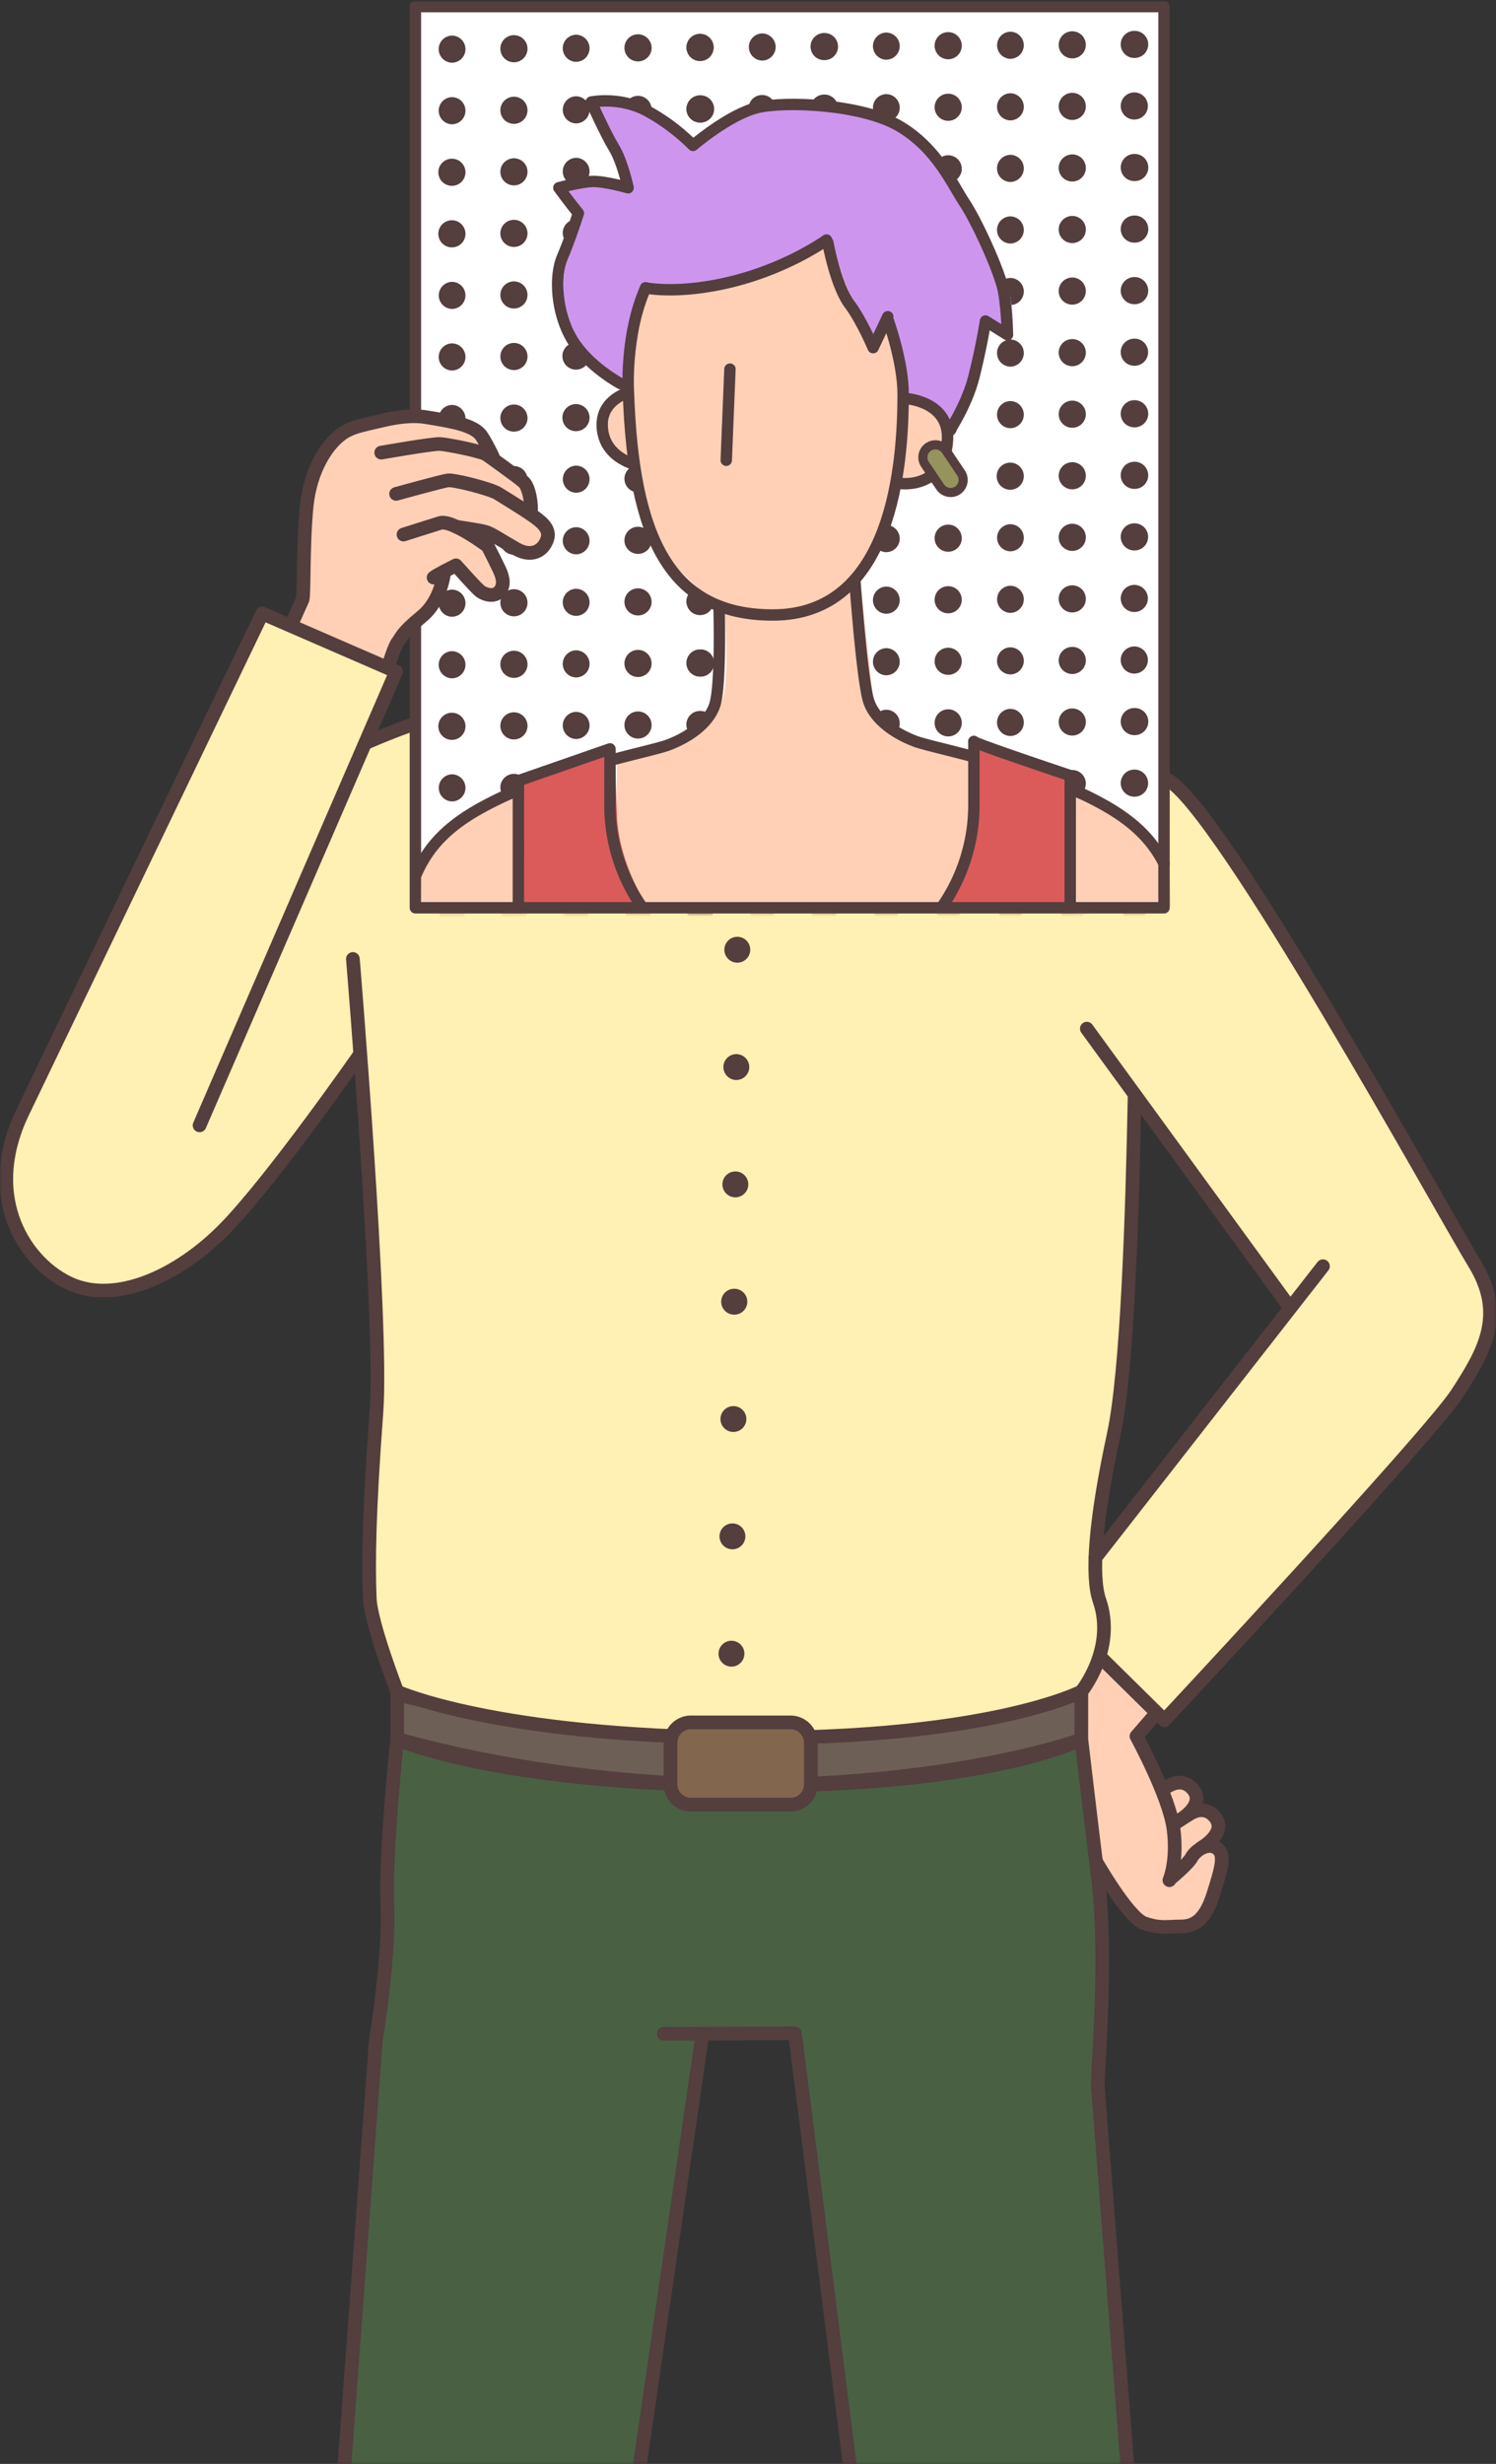 <svg width="328" height="540" xmlns="http://www.w3.org/2000/svg" xmlns:xlink="http://www.w3.org/1999/xlink"><rect width="100%" height="100%" fill="#333333" stroke="none"/><defs><path id="a" d="M0 0h328v540H0z"/><path id="c" d="M.105.175h5.951v3.023H.106z"/><path id="e" d="M.757.08h5.952v3.118H.757z"/><path id="g" d="M.404.033h5.95v3.212H.405z"/><path id="i" d="M.049.047H6v3.308H.049z"/><path id="k" d="M.858.958h5.95V4.36H.859z"/><path id="m" d="M.858.958h5.95V4.36H.859z"/><path id="o" d="M.505.864h5.95V4.36H.506z"/><path id="q" d="M.15.77H6.1v3.59H.15z"/><path id="s" d="M.96.676h5.95V4.36H.96z"/><path id="u" d="M.605.582h5.952V4.36H.605z"/><path id="w" d="M.252.486h5.95V4.36H.253z"/><path id="y" d="M.053.392h5.952V4.36H.053z"/><path id="A" d="M.706.298h5.95V4.36H.707z"/><path id="C" d="M0 829.995h387.526V.993H0z"/></defs><g fill="none" fill-rule="evenodd"><mask id="b" fill="#fff"><use xlink:href="#a"/></mask><g mask="url(#b)"><path d="M238.234 381.016s-26.351 11.101-79.719 10.057c-53.367-1.047-70.61-10.057-70.61-10.057s-4.643 22.599-3.546 35.613c.812 9.621-1.066 29.236-2.458 48.02-1.39 18.784-8.26 96.838-9.497 113.548-1.238 16.71-2.161 28.74-2.094 47.512.068 18.77 1.05 115.234 1.05 115.234s9.273 7.079 21.465 6.927c12.193-.15 34.52-4.61 34.52-4.61l3.427-131.457 16.37-112.331 7.73-53.044 20.432-.942 20.502 161.12c.341 10.093 2.768 142.873 2.768 142.873s10.773 3.542 28.073 2.123c17.3-1.419 23.768-.377 23.831-3.681.064-3.305 3.54-130.504 2.743-143.003-.796-12.498-11.391-148.106-11.391-148.106.072-1.456.767-23.615.463-41.376-.306-17.76-4.059-34.42-4.059-34.42" fill="#496043"/><path d="M87.183 371.872v8.716s32.672 10.133 76.295 10.133c46.758 0 74.035-10.133 74.035-10.133v-9.865s-26.072 11.256-76.877 9.505c-50.806-1.751-73.453-8.356-73.453-8.356" fill="#6D5F55"/><path d="M87.183 371.872v8.716s32.672 10.133 76.295 10.133c46.758 0 74.035-10.133 74.035-10.133v-9.865s-26.072 11.256-76.877 9.505c-50.806-1.751-73.453-8.356-73.453-8.356z" stroke="#543E3E" stroke-width="2" stroke-linecap="round" stroke-linejoin="round"/><path d="M241.062 362.98l12.86 12.655-4.917 4.702 5.173 10.809s6.466-1.531 7.235.837c.77 2.367.797 4.58.797 4.58s5.077-.355 4.805 2.19c-.273 2.544-2.727 5.481-2.032 4.8.695-.681 3.68 1.596 2.763 4.984-.916 3.388-1.918 10.437-5.536 12.519-3.618 2.08-8.084 3.262-11.527.279-3.443-2.981-10.587-13.562-10.587-13.562s-3.211-22.472-3.211-26.758v-10.46l4.177-7.574z" fill="#FFD0B6"/><path d="M240.811 340.114s-.523-6.139 0-10.572c.523-4.432 4.445-19.553 4.707-28.938.261-9.386 3.487-60.271 3.487-60.271l33.763 46.164-41.957 53.617zm74.917-76.459c-12.947-19.364-47.542-79.912-50.744-83.551-3.204-3.639-4.554-5.247-8.474-9.035-10.698-10.339-56.213-16.985-56.213-16.985l-77.925-2.231-30.96 5.77-11.222 4.693 6.076-15.16-29.413-12.745S5.964 239.503 2.072 249.136c-6.788 16.793 6.287 28.857 12.823 32.342 6.538 3.484 18.833 2.113 28.537-7.526 9.705-9.64 35.111-41.884 35.111-41.884s3.326 42.249 3.452 58.554c.127 16.305-1.032 31.639-1.291 39.619-.26 7.98-.699 19.3.36 23.34l1.059 4.045 4.432 12.93s30.436 10.869 77.79 10.13c47.355-.74 72.54-10.13 72.54-10.13l4.177-7.575 14.076 13.852s55.92-59.505 65.51-73.472c9.588-13.968 8.028-20.341-4.92-39.706z" fill="#FFF0B3"/><path d="M122.822 152.125c-18.7 1.413-30.855 5.693-42.089 10.458m63.092-51.419s-.598 24.939-1.167 29.769m98.593 222.235l14.045 13.846s58.047-62.197 64.156-71.567c6.11-9.37 10.677-17.392 3.802-28.602-6.876-11.211-56.163-100.858-67.459-106.032-11.295-5.173-24.43-12.096-55.22-16.457m89.483 123.15L240.18 341.36m-1.893-115.915l44.48 61.052M182.642 111.164s-1.493 26.47-1.493 30.943" stroke="#543E3E" stroke-width="3" stroke-linecap="round" stroke-linejoin="round"/><path d="M161.31 152.541s-5.88-1.172-11.952-5.192c-6.071-4.02-7.809-8.358-7.809-8.358s-3.502 3.895-8.012 6.52c-4.51 2.627-11.796 4.77-11.796 4.77s4.622 8.353 9.866 13.404c6.31 6.077 16.862 11.097 16.862 11.097s4.992-3.345 8.389-10.513c3.5-7.382 4.451-11.728 4.451-11.728zm1.4.16s5.772.067 11.843-3.954 8.187-8.358 8.187-8.358 3.503 3.896 8.014 6.52c4.51 2.626 11.416 4.768 11.416 4.768s-4.622 8.355-9.866 13.405c-6.31 6.076-16.754 9.86-16.754 9.86s-4.992-3.345-8.39-10.514c-3.498-7.382-4.45-11.727-4.45-11.727zm-85.34 57.467s6.63 79.69 5.164 99.314c-1.619 21.651-1.79 32.791-1.466 40.805.224 5.527 6.015 20.452 6.015 20.452s21.339 9.75 75.627 10.119c54.288.367 74.373-10.119 74.373-10.119s7.65-9.37 3.97-19.99c-1.813-5.241-.995-17.231 3.147-36.413 2.968-13.74 4.082-48.594 4.568-74.333" stroke="#543E3E" stroke-width="3" stroke-linecap="round" stroke-linejoin="round"/><path d="M237.083 370.74v10.455s-20.085 10.486-74.373 10.118c-54.288-.368-75.627-10.118-75.627-10.118V370.74m58.432 74.998l28.776-.098 20.458 161.056c.04.362.119.711.175 1.067l2.585 141.746s9.227 2.124 28.012 2.124c18.784 0 23.778-3.68 23.778-3.68l2.756-142.744c-.002-.068-.015-.132-.017-.2.026-.667.048-1.336.022-2.015l-11.39-146.032c.582-12.163 1.93-30.334 0-45.919a4465.495 4465.495 0 01-3.587-29.847" stroke="#543E3E" stroke-width="3" stroke-linecap="round" stroke-linejoin="round"/><path d="M87.083 381.196s-2.67 24.989-2.162 36.383c.505 11.394-2.524 29.596-2.524 29.596l-11.14 150.66a24.187 24.187 0 00-.585 5.022l-.097 138.121s8.09 6.105 21.419 6.925c18.51 1.138 34.444-4.61 34.444-4.61l2.973-129.426c.167-.65.328-1.304.446-1.977l24.047-165.309" stroke="#543E3E" stroke-width="3" stroke-linecap="round" stroke-linejoin="round"/><path d="M164.704 182.431a2.835 2.835 0 01-2.836 2.834 2.835 2.835 0 01-2.837-2.834 2.835 2.835 0 012.837-2.833 2.835 2.835 0 012.836 2.833m-.214 25.714a2.835 2.835 0 01-2.836 2.834 2.835 2.835 0 01-2.836-2.834 2.835 2.835 0 012.836-2.833 2.835 2.835 0 012.837 2.833m-.214 25.715a2.835 2.835 0 01-2.836 2.833 2.835 2.835 0 01-2.836-2.834 2.835 2.835 0 012.836-2.833 2.835 2.835 0 012.836 2.833m-.213 25.714a2.835 2.835 0 01-2.837 2.834 2.835 2.835 0 01-2.836-2.834 2.835 2.835 0 012.836-2.833 2.834 2.834 0 012.837 2.833m-.214 25.714a2.835 2.835 0 01-2.836 2.834 2.834 2.834 0 110-5.667 2.834 2.834 0 012.836 2.833m-.212 25.714a2.835 2.835 0 01-2.837 2.834 2.835 2.835 0 01-2.836-2.834 2.835 2.835 0 012.836-2.833 2.835 2.835 0 012.837 2.833m-.214 25.714a2.835 2.835 0 01-2.836 2.834 2.835 2.835 0 01-2.836-2.834 2.835 2.835 0 012.836-2.833 2.835 2.835 0 012.836 2.833m-.214 25.715a2.835 2.835 0 01-2.836 2.833 2.835 2.835 0 01-2.836-2.834 2.835 2.835 0 012.836-2.833 2.835 2.835 0 012.837 2.833" fill="#543E3E"/><path d="M253.099 375.992l-3.923 4.525s7.198 13.204 8.121 20.328c.924 7.123-.903 11.224-.903 11.224" stroke="#543E3E" stroke-width="3" stroke-linecap="round" stroke-linejoin="round"/><path d="M240.288 407.942s7.02 12.321 10.562 13.556c3.544 1.238 4.915.716 8.057.716 3.14 0 5.44-1.689 7.137-7.122 1.708-5.474 2.708-8.633.784-10.015-1.923-1.38-4.656.311-5.636 2.11-.71 1.304-4.2 4.23-4.2 4.23" stroke="#543E3E" stroke-width="3" stroke-linecap="round" stroke-linejoin="round"/><path d="M263.395 404.977s5.826-3.291 2.958-6.766c-1.894-2.292-4.282-1.399-5.423-.717-1.142.682-3.372 2.168-3.372 2.168" stroke="#543E3E" stroke-width="3" stroke-linecap="round" stroke-linejoin="round"/><path d="M258.6 398.926s5.827-3.293 2.958-6.767c-1.893-2.293-4.281-1.4-5.422-.717" stroke="#543E3E" stroke-width="3" stroke-linecap="round" stroke-linejoin="round"/><path d="M173.312 395.522h-21.825a4.489 4.489 0 01-4.478-4.474v-9.09a4.49 4.49 0 014.478-4.475h21.825a4.49 4.49 0 014.478 4.475v9.09a4.489 4.489 0 01-4.478 4.474" fill="#82664E"/><path d="M173.312 395.522h-21.825a4.489 4.489 0 01-4.478-4.474v-9.09a4.49 4.49 0 014.478-4.475h21.825a4.49 4.49 0 014.478 4.475v9.09a4.489 4.489 0 01-4.478 4.474z" stroke="#543E3E" stroke-width="3" stroke-linecap="round" stroke-linejoin="round"/><path fill="#FFF" d="M91 198h164V1H91z"/><path d="M99.08 7.799a2.973 2.973 0 000 5.944 2.974 2.974 0 002.976-2.971 2.975 2.975 0 00-2.976-2.973m0 13.491a2.973 2.973 0 000 5.944 2.974 2.974 0 002.976-2.97 2.975 2.975 0 00-2.976-2.973m0 13.492a2.973 2.973 0 00-2.975 2.972 2.973 2.973 0 002.975 2.971 2.974 2.974 0 002.976-2.971 2.974 2.974 0 00-2.976-2.972m0 13.492a2.974 2.974 0 00-2.975 2.972 2.973 2.973 0 002.975 2.971 2.974 2.974 0 002.976-2.971 2.975 2.975 0 00-2.976-2.972m0 13.492a2.973 2.973 0 000 5.943 2.974 2.974 0 002.976-2.97 2.975 2.975 0 00-2.976-2.973m0 13.491a2.973 2.973 0 000 5.944 2.974 2.974 0 002.976-2.97 2.975 2.975 0 00-2.976-2.974m0 13.492a2.973 2.973 0 000 5.944 2.974 2.974 0 002.976-2.971 2.975 2.975 0 00-2.976-2.973m0 13.492a2.973 2.973 0 000 5.944 2.974 2.974 0 002.976-2.972 2.975 2.975 0 00-2.976-2.972m0 13.491a2.973 2.973 0 000 5.944 2.974 2.974 0 002.976-2.971 2.975 2.975 0 00-2.976-2.973m0 13.492a2.973 2.973 0 000 5.944 2.974 2.974 0 002.976-2.971 2.975 2.975 0 00-2.976-2.973m0 13.492a2.973 2.973 0 000 5.944 2.974 2.974 0 002.976-2.972 2.975 2.975 0 00-2.976-2.972m0 13.493a2.973 2.973 0 00-2.975 2.971 2.973 2.973 0 002.975 2.971 2.974 2.974 0 002.976-2.971 2.974 2.974 0 00-2.976-2.971m0 13.491a2.973 2.973 0 000 5.943 2.974 2.974 0 002.976-2.97 2.975 2.975 0 00-2.976-2.973m0 13.492a2.973 2.973 0 000 5.943 2.974 2.974 0 002.976-2.97 2.975 2.975 0 00-2.976-2.973" fill="#543E3E"/><g transform="translate(96 196.51)"><mask id="d" fill="#fff"><use xlink:href="#c"/></mask><path d="M3.08.175a2.973 2.973 0 000 5.944 2.974 2.974 0 002.976-2.972A2.975 2.975 0 003.08.175" fill="#543E3E" mask="url(#d)"/></g><path d="M112.682 7.705a2.975 2.975 0 00-2.976 2.973 2.974 2.974 0 002.976 2.971 2.974 2.974 0 002.976-2.971 2.975 2.975 0 00-2.976-2.973m0 13.492a2.975 2.975 0 00-2.976 2.972 2.974 2.974 0 002.976 2.972 2.974 2.974 0 002.976-2.972 2.975 2.975 0 00-2.976-2.972m0 13.491a2.975 2.975 0 00-2.976 2.973 2.974 2.974 0 002.976 2.971 2.974 2.974 0 002.976-2.971 2.975 2.975 0 00-2.976-2.973m0 13.493a2.974 2.974 0 00-2.976 2.971 2.974 2.974 0 002.976 2.972 2.974 2.974 0 002.976-2.972 2.974 2.974 0 00-2.976-2.971m0 13.492a2.975 2.975 0 00-2.976 2.971 2.974 2.974 0 002.976 2.972 2.974 2.974 0 002.976-2.972 2.975 2.975 0 00-2.976-2.971m0 13.491a2.975 2.975 0 00-2.976 2.973c0 1.64 1.333 2.97 2.976 2.97a2.974 2.974 0 002.976-2.97 2.975 2.975 0 00-2.976-2.973m0 13.492a2.975 2.975 0 00-2.976 2.973 2.973 2.973 0 002.976 2.97 2.973 2.973 0 002.976-2.97 2.975 2.975 0 00-2.976-2.973m0 13.492a2.975 2.975 0 00-2.976 2.972 2.974 2.974 0 002.976 2.972 2.974 2.974 0 002.976-2.972 2.975 2.975 0 00-2.976-2.972m0 13.492a2.975 2.975 0 00-2.976 2.972 2.974 2.974 0 002.976 2.971 2.974 2.974 0 002.976-2.971 2.975 2.975 0 00-2.976-2.973m0 13.491a2.975 2.975 0 00-2.976 2.974 2.974 2.974 0 002.976 2.971 2.974 2.974 0 002.976-2.971 2.975 2.975 0 00-2.976-2.973m0 13.492a2.975 2.975 0 00-2.976 2.972 2.974 2.974 0 002.976 2.972 2.974 2.974 0 002.976-2.972 2.975 2.975 0 00-2.976-2.972m0 13.491a2.975 2.975 0 00-2.976 2.973 2.974 2.974 0 002.976 2.971 2.974 2.974 0 002.976-2.971 2.975 2.975 0 00-2.976-2.973m0 13.493a2.974 2.974 0 00-2.976 2.971 2.974 2.974 0 002.976 2.972 2.974 2.974 0 002.976-2.972 2.974 2.974 0 00-2.976-2.971m0 13.492a2.975 2.975 0 00-2.976 2.971 2.974 2.974 0 002.976 2.972 2.974 2.974 0 002.976-2.972 2.975 2.975 0 00-2.976-2.971" fill="#543E3E"/><g transform="translate(108.95 196.51)"><mask id="f" fill="#fff"><use xlink:href="#e"/></mask><path d="M3.733.08A2.975 2.975 0 00.757 3.053c0 1.64 1.333 2.97 2.976 2.97a2.974 2.974 0 002.976-2.97A2.975 2.975 0 003.733.08" fill="#543E3E" mask="url(#f)"/></g><path d="M126.283 7.61a2.973 2.973 0 000 5.944 2.974 2.974 0 002.976-2.97 2.975 2.975 0 00-2.976-2.973m0 13.491a2.973 2.973 0 000 5.944 2.974 2.974 0 002.976-2.97 2.975 2.975 0 00-2.976-2.974m0 13.492a2.973 2.973 0 000 5.944 2.974 2.974 0 002.976-2.971 2.975 2.975 0 00-2.976-2.973m0 13.492a2.973 2.973 0 000 5.944 2.974 2.974 0 002.976-2.972 2.975 2.975 0 00-2.976-2.972m0 13.491a2.973 2.973 0 000 5.944 2.974 2.974 0 002.976-2.971 2.975 2.975 0 00-2.976-2.973m0 13.493a2.973 2.973 0 00-2.975 2.972 2.973 2.973 0 002.975 2.971 2.974 2.974 0 002.976-2.971 2.974 2.974 0 00-2.976-2.972m0 13.492a2.974 2.974 0 00-2.975 2.971 2.973 2.973 0 002.975 2.972 2.974 2.974 0 002.976-2.972 2.975 2.975 0 00-2.976-2.971m0 13.491a2.973 2.973 0 000 5.943 2.974 2.974 0 002.976-2.97 2.975 2.975 0 00-2.976-2.973m0 13.492a2.973 2.973 0 000 5.944 2.974 2.974 0 002.976-2.971 2.975 2.975 0 00-2.976-2.973m0 13.492a2.973 2.973 0 000 5.944 2.974 2.974 0 002.976-2.972 2.975 2.975 0 00-2.976-2.972m0 13.491a2.973 2.973 0 000 5.944 2.974 2.974 0 002.976-2.97 2.975 2.975 0 00-2.976-2.974m0 13.492a2.973 2.973 0 000 5.944 2.974 2.974 0 002.976-2.971 2.975 2.975 0 00-2.976-2.973m0 13.492a2.973 2.973 0 000 5.944 2.974 2.974 0 002.976-2.972 2.975 2.975 0 00-2.976-2.972m0 13.491a2.973 2.973 0 000 5.944 2.974 2.974 0 002.976-2.971 2.975 2.975 0 00-2.976-2.973" fill="#543E3E"/><g transform="translate(122.905 196.463)"><mask id="h" fill="#fff"><use xlink:href="#g"/></mask><path d="M3.379.033A2.973 2.973 0 00.404 3.005a2.973 2.973 0 002.975 2.971 2.974 2.974 0 002.976-2.971A2.974 2.974 0 003.379.033" fill="#543E3E" mask="url(#h)"/></g><path d="M139.885 7.517a2.975 2.975 0 00-2.976 2.972c0 1.64 1.333 2.97 2.976 2.97a2.974 2.974 0 002.976-2.97 2.975 2.975 0 00-2.976-2.972m0 13.491a2.975 2.975 0 00-2.976 2.973 2.974 2.974 0 002.976 2.971 2.974 2.974 0 002.976-2.971 2.975 2.975 0 00-2.976-2.973m0 13.492a2.975 2.975 0 00-2.976 2.973 2.974 2.974 0 002.976 2.971 2.974 2.974 0 002.976-2.971 2.975 2.975 0 00-2.976-2.973m0 13.492a2.975 2.975 0 00-2.976 2.972 2.974 2.974 0 002.976 2.972 2.974 2.974 0 002.976-2.972 2.975 2.975 0 00-2.976-2.972m0 13.491a2.975 2.975 0 00-2.976 2.973 2.974 2.974 0 002.976 2.971 2.974 2.974 0 002.976-2.971 2.975 2.975 0 00-2.976-2.973m0 13.492a2.975 2.975 0 00-2.976 2.972 2.974 2.974 0 002.976 2.972 2.974 2.974 0 002.976-2.972 2.975 2.975 0 00-2.976-2.972m0 13.493a2.974 2.974 0 00-2.976 2.971 2.974 2.974 0 002.976 2.972 2.974 2.974 0 002.976-2.972 2.974 2.974 0 00-2.976-2.971m0 13.492a2.975 2.975 0 00-2.976 2.97 2.974 2.974 0 002.976 2.972 2.974 2.974 0 002.976-2.971 2.975 2.975 0 00-2.976-2.972m0 13.492a2.975 2.975 0 00-2.976 2.973c0 1.64 1.333 2.97 2.976 2.97a2.974 2.974 0 002.976-2.97 2.975 2.975 0 00-2.976-2.973m0 13.492a2.975 2.975 0 00-2.976 2.972 2.973 2.973 0 002.976 2.97 2.973 2.973 0 002.976-2.97 2.975 2.975 0 00-2.976-2.972m0 13.491a2.975 2.975 0 00-2.976 2.973 2.974 2.974 0 002.976 2.971 2.974 2.974 0 002.976-2.971 2.975 2.975 0 00-2.976-2.973m0 13.492a2.975 2.975 0 00-2.976 2.973 2.974 2.974 0 002.976 2.971 2.974 2.974 0 002.976-2.971 2.975 2.975 0 00-2.976-2.973m0 13.492a2.975 2.975 0 00-2.976 2.972 2.974 2.974 0 002.976 2.972 2.974 2.974 0 002.976-2.972 2.975 2.975 0 00-2.976-2.972m0 13.492a2.975 2.975 0 00-2.976 2.972 2.974 2.974 0 002.976 2.971 2.974 2.974 0 002.976-2.971 2.975 2.975 0 00-2.976-2.973" fill="#543E3E"/><g transform="translate(136.86 196.353)"><mask id="j" fill="#fff"><use xlink:href="#i"/></mask><path d="M3.025.047A2.975 2.975 0 00.049 3.02a2.974 2.974 0 002.976 2.972A2.974 2.974 0 006 3.02 2.975 2.975 0 003.025.047" fill="#543E3E" mask="url(#j)"/></g><path d="M153.487 7.422a2.975 2.975 0 00-2.976 2.972 2.974 2.974 0 002.976 2.971 2.973 2.973 0 002.975-2.971 2.974 2.974 0 00-2.975-2.972m0 13.492a2.975 2.975 0 00-2.976 2.973c0 1.64 1.333 2.97 2.976 2.97a2.973 2.973 0 100-5.943m0 13.492a2.975 2.975 0 00-2.976 2.972 2.974 2.974 0 002.976 2.972 2.973 2.973 0 100-5.944m0 13.491a2.975 2.975 0 00-2.976 2.973 2.974 2.974 0 002.976 2.972 2.973 2.973 0 100-5.945m0 13.492a2.975 2.975 0 00-2.976 2.973 2.974 2.974 0 002.976 2.971 2.973 2.973 0 100-5.944m0 13.491a2.975 2.975 0 00-2.976 2.973 2.974 2.974 0 002.976 2.972 2.973 2.973 0 100-5.944m0 13.491a2.975 2.975 0 00-2.976 2.973 2.974 2.974 0 002.976 2.971 2.973 2.973 0 100-5.944m0 13.492a2.975 2.975 0 00-2.976 2.973 2.974 2.974 0 002.976 2.971 2.973 2.973 0 100-5.944m0 13.493a2.974 2.974 0 00-2.976 2.971 2.974 2.974 0 002.976 2.972 2.973 2.973 0 002.975-2.972 2.973 2.973 0 00-2.975-2.971m0 13.491a2.975 2.975 0 00-2.976 2.972 2.974 2.974 0 002.976 2.971 2.973 2.973 0 002.975-2.971 2.974 2.974 0 00-2.975-2.972m0 13.492a2.975 2.975 0 00-2.976 2.973c0 1.64 1.333 2.97 2.976 2.97a2.973 2.973 0 100-5.943m0 13.492a2.975 2.975 0 00-2.976 2.972 2.974 2.974 0 002.976 2.972 2.973 2.973 0 100-5.944m0 13.491a2.975 2.975 0 00-2.976 2.973 2.974 2.974 0 002.976 2.972 2.973 2.973 0 100-5.945m0 13.492a2.975 2.975 0 00-2.976 2.973 2.974 2.974 0 002.976 2.971 2.973 2.973 0 100-5.944" fill="#543E3E"/><g transform="translate(149.653 195.348)"><mask id="l" fill="#fff"><use xlink:href="#k"/></mask><path d="M3.834.958A2.975 2.975 0 00.858 3.931a2.974 2.974 0 002.976 2.972 2.973 2.973 0 100-5.945" fill="#543E3E" mask="url(#l)"/></g><path d="M153.487 7.422a2.975 2.975 0 00-2.976 2.972 2.974 2.974 0 002.976 2.971 2.973 2.973 0 002.975-2.971 2.974 2.974 0 00-2.975-2.972m0 13.492a2.975 2.975 0 00-2.976 2.973c0 1.64 1.333 2.97 2.976 2.97a2.973 2.973 0 100-5.943m0 13.492a2.975 2.975 0 00-2.976 2.972 2.974 2.974 0 002.976 2.972 2.973 2.973 0 100-5.944m0 13.491a2.975 2.975 0 00-2.976 2.973 2.974 2.974 0 002.976 2.972 2.973 2.973 0 100-5.945m0 13.492a2.975 2.975 0 00-2.976 2.973 2.974 2.974 0 002.976 2.971 2.973 2.973 0 100-5.944m0 13.491a2.975 2.975 0 00-2.976 2.973 2.974 2.974 0 002.976 2.972 2.973 2.973 0 100-5.944m0 13.491a2.975 2.975 0 00-2.976 2.973 2.974 2.974 0 002.976 2.971 2.973 2.973 0 100-5.944m0 13.492a2.975 2.975 0 00-2.976 2.973 2.974 2.974 0 002.976 2.971 2.973 2.973 0 100-5.944m0 13.493a2.974 2.974 0 00-2.976 2.971 2.974 2.974 0 002.976 2.972 2.973 2.973 0 002.975-2.972 2.973 2.973 0 00-2.975-2.971m0 13.491a2.975 2.975 0 00-2.976 2.972 2.974 2.974 0 002.976 2.971 2.973 2.973 0 002.975-2.971 2.974 2.974 0 00-2.975-2.972m0 13.492a2.975 2.975 0 00-2.976 2.973c0 1.64 1.333 2.97 2.976 2.97a2.973 2.973 0 100-5.943m0 13.492a2.975 2.975 0 00-2.976 2.972 2.974 2.974 0 002.976 2.972 2.973 2.973 0 100-5.944m0 13.491a2.975 2.975 0 00-2.976 2.973 2.974 2.974 0 002.976 2.972 2.973 2.973 0 100-5.945m0 13.492a2.975 2.975 0 00-2.976 2.973 2.974 2.974 0 002.976 2.971 2.973 2.973 0 100-5.944" fill="#543E3E"/><g transform="translate(149.653 195.348)"><mask id="n" fill="#fff"><use xlink:href="#m"/></mask><path d="M3.834.958A2.975 2.975 0 00.858 3.931a2.974 2.974 0 002.976 2.972 2.973 2.973 0 100-5.945" fill="#543E3E" mask="url(#n)"/></g><path d="M167.088 7.327a2.973 2.973 0 000 5.944 2.974 2.974 0 002.976-2.971 2.975 2.975 0 00-2.976-2.973m0 13.493a2.974 2.974 0 00-2.975 2.971 2.973 2.973 0 002.975 2.972 2.974 2.974 0 002.976-2.972 2.975 2.975 0 00-2.976-2.971m0 13.492a2.973 2.973 0 000 5.943 2.974 2.974 0 002.976-2.97 2.975 2.975 0 00-2.976-2.973m0 13.491a2.973 2.973 0 000 5.943 2.974 2.974 0 002.976-2.97 2.975 2.975 0 00-2.976-2.973m0 13.492a2.973 2.973 0 000 5.944 2.974 2.974 0 002.976-2.971 2.975 2.975 0 00-2.976-2.973m0 13.492a2.973 2.973 0 000 5.944 2.974 2.974 0 002.976-2.972 2.975 2.975 0 00-2.976-2.972m0 13.491a2.973 2.973 0 000 5.944 2.974 2.974 0 002.976-2.971 2.975 2.975 0 00-2.976-2.973m0 13.492a2.973 2.973 0 000 5.944 2.974 2.974 0 002.976-2.972 2.975 2.975 0 00-2.976-2.972m0 13.491a2.973 2.973 0 000 5.944 2.974 2.974 0 002.976-2.97 2.975 2.975 0 00-2.976-2.974m0 13.493a2.973 2.973 0 00-2.975 2.972 2.973 2.973 0 002.975 2.971 2.974 2.974 0 002.976-2.971 2.974 2.974 0 00-2.976-2.972m0 13.492a2.974 2.974 0 00-2.975 2.971 2.973 2.973 0 002.975 2.972 2.974 2.974 0 002.976-2.972 2.975 2.975 0 00-2.976-2.971m0 13.492a2.973 2.973 0 000 5.943 2.974 2.974 0 002.976-2.97 2.975 2.975 0 00-2.976-2.973m0 13.492a2.972 2.972 0 000 5.943 2.973 2.973 0 002.976-2.971 2.975 2.975 0 00-2.976-2.973m0 13.491a2.973 2.973 0 000 5.944 2.974 2.974 0 002.976-2.97 2.975 2.975 0 00-2.976-2.973" fill="#543E3E"/><g transform="translate(163.608 195.348)"><mask id="p" fill="#fff"><use xlink:href="#o"/></mask><path d="M3.48.864a2.973 2.973 0 000 5.944 2.974 2.974 0 002.976-2.971A2.975 2.975 0 003.48.864" fill="#543E3E" mask="url(#p)"/></g><path d="M180.69 7.233a2.975 2.975 0 00-2.976 2.973 2.974 2.974 0 002.976 2.971 2.973 2.973 0 100-5.944m0 13.492a2.975 2.975 0 00-2.976 2.972 2.974 2.974 0 002.976 2.972 2.973 2.973 0 100-5.944m0 13.492a2.974 2.974 0 00-2.976 2.972 2.974 2.974 0 002.976 2.971 2.973 2.973 0 002.975-2.971 2.973 2.973 0 00-2.975-2.972m0 13.493a2.975 2.975 0 00-2.976 2.97 2.974 2.974 0 002.976 2.972 2.973 2.973 0 002.975-2.971 2.974 2.974 0 00-2.975-2.972m0 13.491a2.975 2.975 0 00-2.976 2.973c0 1.64 1.333 2.97 2.976 2.97a2.973 2.973 0 100-5.942m0 13.491a2.975 2.975 0 00-2.976 2.973 2.974 2.974 0 002.976 2.972 2.973 2.973 0 100-5.945m0 13.492a2.975 2.975 0 00-2.976 2.973 2.974 2.974 0 002.976 2.971 2.973 2.973 0 100-5.944m0 13.492a2.975 2.975 0 00-2.976 2.972 2.974 2.974 0 002.976 2.972 2.973 2.973 0 100-5.944m0 13.491a2.975 2.975 0 00-2.976 2.973 2.974 2.974 0 002.976 2.971 2.973 2.973 0 100-5.944m0 13.492a2.975 2.975 0 00-2.976 2.973 2.974 2.974 0 002.976 2.971 2.973 2.973 0 100-5.944m0 13.491a2.975 2.975 0 00-2.976 2.973 2.974 2.974 0 002.976 2.972 2.973 2.973 0 100-5.944m0 13.492a2.974 2.974 0 00-2.976 2.972 2.974 2.974 0 002.976 2.971 2.973 2.973 0 002.975-2.971 2.973 2.973 0 00-2.975-2.972m0 13.492a2.975 2.975 0 00-2.976 2.973c0 1.64 1.333 2.97 2.976 2.97a2.973 2.973 0 100-5.943m0 13.492a2.975 2.975 0 00-2.976 2.972c0 1.64 1.333 2.97 2.976 2.97a2.973 2.973 0 100-5.942" fill="#543E3E"/><g transform="translate(177.564 195.348)"><mask id="r" fill="#fff"><use xlink:href="#q"/></mask><path d="M3.126.77A2.975 2.975 0 00.15 3.743a2.974 2.974 0 002.976 2.971 2.973 2.973 0 100-5.944" fill="#543E3E" mask="url(#r)"/></g><path d="M194.291 7.139a2.973 2.973 0 000 5.944 2.974 2.974 0 002.976-2.972 2.975 2.975 0 00-2.976-2.972m0 13.491a2.973 2.973 0 000 5.944 2.974 2.974 0 002.976-2.97 2.975 2.975 0 00-2.976-2.974m0 13.492a2.973 2.973 0 000 5.944 2.974 2.974 0 002.976-2.971 2.975 2.975 0 00-2.976-2.973m0 13.492a2.973 2.973 0 000 5.944 2.974 2.974 0 002.976-2.972 2.975 2.975 0 00-2.976-2.972m0 13.493a2.974 2.974 0 00-2.975 2.971 2.973 2.973 0 002.975 2.972 2.974 2.974 0 002.976-2.972 2.975 2.975 0 00-2.976-2.971m0 13.491a2.973 2.973 0 000 5.943 2.974 2.974 0 002.976-2.97 2.975 2.975 0 00-2.976-2.973m0 13.492a2.973 2.973 0 000 5.943 2.974 2.974 0 002.976-2.97 2.975 2.975 0 00-2.976-2.973m0 13.491a2.973 2.973 0 000 5.944 2.974 2.974 0 002.976-2.97 2.975 2.975 0 00-2.976-2.974m0 13.492a2.973 2.973 0 000 5.944 2.974 2.974 0 002.976-2.971 2.975 2.975 0 00-2.976-2.973m0 13.492a2.973 2.973 0 000 5.944 2.974 2.974 0 002.976-2.972 2.975 2.975 0 00-2.976-2.972m0 13.491a2.973 2.973 0 000 5.944 2.974 2.974 0 002.976-2.97 2.975 2.975 0 00-2.976-2.974m0 13.492a2.973 2.973 0 000 5.944 2.974 2.974 0 002.976-2.971 2.975 2.975 0 00-2.976-2.973m0 13.492a2.973 2.973 0 00-2.975 2.972 2.973 2.973 0 002.975 2.972 2.974 2.974 0 002.976-2.972 2.974 2.974 0 00-2.976-2.971m0 13.492a2.974 2.974 0 00-2.975 2.971 2.973 2.973 0 002.975 2.972 2.974 2.974 0 002.976-2.972 2.975 2.975 0 00-2.976-2.971" fill="#543E3E"/><g transform="translate(190.357 195.348)"><mask id="t" fill="#fff"><use xlink:href="#s"/></mask><path d="M3.935.676a2.973 2.973 0 000 5.943 2.974 2.974 0 002.976-2.97A2.975 2.975 0 003.935.676" fill="#543E3E" mask="url(#t)"/></g><path d="M207.893 7.045a2.975 2.975 0 00-2.976 2.972 2.974 2.974 0 002.976 2.972 2.974 2.974 0 002.976-2.972 2.975 2.975 0 00-2.976-2.972m0 13.491a2.975 2.975 0 00-2.976 2.973 2.974 2.974 0 002.976 2.971 2.974 2.974 0 002.976-2.971 2.975 2.975 0 00-2.976-2.973m0 13.492a2.975 2.975 0 00-2.976 2.973 2.974 2.974 0 002.976 2.971 2.974 2.974 0 002.976-2.971 2.975 2.975 0 00-2.976-2.973m0 13.492a2.975 2.975 0 00-2.976 2.972 2.974 2.974 0 002.976 2.972 2.974 2.974 0 002.976-2.972 2.975 2.975 0 00-2.976-2.972m0 13.491a2.975 2.975 0 00-2.976 2.973 2.974 2.974 0 002.976 2.971 2.974 2.974 0 002.976-2.971 2.975 2.975 0 00-2.976-2.973m0 13.493a2.974 2.974 0 00-2.976 2.972 2.974 2.974 0 002.976 2.971 2.974 2.974 0 002.976-2.971 2.974 2.974 0 00-2.976-2.972m0 13.492a2.975 2.975 0 00-2.976 2.971 2.974 2.974 0 002.976 2.972 2.974 2.974 0 002.976-2.972 2.975 2.975 0 00-2.976-2.971m0 13.491a2.975 2.975 0 00-2.976 2.973c0 1.64 1.333 2.97 2.976 2.97a2.974 2.974 0 002.976-2.97 2.975 2.975 0 00-2.976-2.973m0 13.492a2.975 2.975 0 00-2.976 2.973 2.974 2.974 0 002.976 2.971 2.974 2.974 0 002.976-2.971 2.975 2.975 0 00-2.976-2.973m0 13.491a2.975 2.975 0 00-2.976 2.973 2.974 2.974 0 002.976 2.972 2.974 2.974 0 002.976-2.972 2.975 2.975 0 00-2.976-2.972m0 13.491a2.975 2.975 0 00-2.976 2.973 2.974 2.974 0 002.976 2.971 2.974 2.974 0 002.976-2.971 2.975 2.975 0 00-2.976-2.973m0 13.492a2.975 2.975 0 00-2.976 2.973 2.974 2.974 0 002.976 2.971 2.974 2.974 0 002.976-2.971 2.975 2.975 0 00-2.976-2.973m0 13.492a2.975 2.975 0 00-2.976 2.972 2.974 2.974 0 002.976 2.972 2.974 2.974 0 002.976-2.972 2.975 2.975 0 00-2.976-2.972m0 13.491a2.975 2.975 0 00-2.976 2.973 2.974 2.974 0 002.976 2.971 2.974 2.974 0 002.976-2.971 2.975 2.975 0 00-2.976-2.973" fill="#543E3E"/><g transform="translate(204.312 195.348)"><mask id="v" fill="#fff"><use xlink:href="#u"/></mask><path d="M3.58.582A2.974 2.974 0 00.606 3.553 2.974 2.974 0 003.58 6.525a2.974 2.974 0 002.976-2.972A2.974 2.974 0 003.58.582" fill="#543E3E" mask="url(#v)"/></g><path d="M221.494 6.95a2.973 2.973 0 000 5.943 2.974 2.974 0 002.976-2.97 2.975 2.975 0 00-2.976-2.973m0 13.492a2.973 2.973 0 000 5.944 2.974 2.974 0 002.976-2.971 2.975 2.975 0 00-2.976-2.973m0 13.492a2.973 2.973 0 000 5.944 2.974 2.974 0 002.976-2.971 2.975 2.975 0 00-2.976-2.973m0 13.491a2.973 2.973 0 000 5.944 2.974 2.974 0 002.976-2.97 2.975 2.975 0 00-2.976-2.974m0 13.492a2.973 2.973 0 000 5.944 2.974 2.974 0 002.976-2.971 2.975 2.975 0 00-2.976-2.973m0 13.492a2.973 2.973 0 000 5.944 2.974 2.974 0 002.976-2.972 2.975 2.975 0 00-2.976-2.972m0 13.491a2.973 2.973 0 000 5.944 2.974 2.974 0 002.976-2.97 2.975 2.975 0 00-2.976-2.974m0 13.493a2.974 2.974 0 00-2.975 2.972 2.973 2.973 0 002.975 2.971 2.974 2.974 0 002.976-2.971 2.975 2.975 0 00-2.976-2.972m0 13.492a2.973 2.973 0 000 5.943 2.974 2.974 0 002.976-2.97 2.975 2.975 0 00-2.976-2.973m0 13.491a2.973 2.973 0 000 5.943 2.974 2.974 0 002.976-2.97 2.975 2.975 0 00-2.976-2.973m0 13.492a2.973 2.973 0 000 5.944 2.974 2.974 0 002.976-2.971 2.975 2.975 0 00-2.976-2.973m0 13.492a2.973 2.973 0 000 5.944 2.974 2.974 0 002.976-2.972 2.975 2.975 0 00-2.976-2.972m0 13.491a2.973 2.973 0 000 5.944 2.974 2.974 0 002.976-2.97 2.975 2.975 0 00-2.976-2.974m0 13.492a2.973 2.973 0 000 5.944 2.974 2.974 0 002.976-2.971 2.975 2.975 0 00-2.976-2.973" fill="#543E3E"/><g transform="translate(218.268 195.348)"><mask id="x" fill="#fff"><use xlink:href="#w"/></mask><path d="M3.227.486a2.973 2.973 0 000 5.944 2.974 2.974 0 002.976-2.97A2.975 2.975 0 003.227.485" fill="#543E3E" mask="url(#x)"/></g><path d="M235.096 6.856a2.975 2.975 0 00-2.976 2.972 2.974 2.974 0 002.976 2.971 2.974 2.974 0 002.976-2.971 2.975 2.975 0 00-2.976-2.972m0 13.492a2.975 2.975 0 00-2.976 2.973c0 1.64 1.333 2.97 2.976 2.97a2.974 2.974 0 002.976-2.97 2.975 2.975 0 00-2.976-2.973m0 13.492a2.975 2.975 0 00-2.976 2.972 2.973 2.973 0 002.976 2.97 2.973 2.973 0 002.976-2.97 2.975 2.975 0 00-2.976-2.972m0 13.491a2.975 2.975 0 00-2.976 2.973 2.974 2.974 0 002.976 2.971 2.974 2.974 0 002.976-2.971 2.975 2.975 0 00-2.976-2.973m0 13.492a2.975 2.975 0 00-2.976 2.973 2.974 2.974 0 002.976 2.971 2.974 2.974 0 002.976-2.971 2.975 2.975 0 00-2.976-2.973m0 13.492a2.975 2.975 0 00-2.976 2.972 2.974 2.974 0 002.976 2.972 2.974 2.974 0 002.976-2.972 2.975 2.975 0 00-2.976-2.972m0 13.491a2.975 2.975 0 00-2.976 2.973 2.974 2.974 0 002.976 2.971 2.974 2.974 0 002.976-2.971 2.975 2.975 0 00-2.976-2.973m0 13.492a2.975 2.975 0 00-2.976 2.973 2.974 2.974 0 002.976 2.971 2.974 2.974 0 002.976-2.971 2.975 2.975 0 00-2.976-2.973m0 13.492a2.974 2.974 0 00-2.976 2.972 2.974 2.974 0 002.976 2.972 2.974 2.974 0 002.976-2.972 2.974 2.974 0 00-2.976-2.971m0 13.491a2.975 2.975 0 00-2.976 2.972 2.974 2.974 0 002.976 2.971 2.974 2.974 0 002.976-2.971 2.975 2.975 0 00-2.976-2.972m0 13.492a2.975 2.975 0 00-2.976 2.973c0 1.64 1.333 2.97 2.976 2.97a2.974 2.974 0 002.976-2.97 2.975 2.975 0 00-2.976-2.973m0 13.492a2.975 2.975 0 00-2.976 2.972 2.974 2.974 0 002.976 2.972 2.974 2.974 0 002.976-2.972 2.975 2.975 0 00-2.976-2.972m0 13.491a2.975 2.975 0 00-2.976 2.973 2.974 2.974 0 002.976 2.972 2.974 2.974 0 002.976-2.972 2.975 2.975 0 00-2.976-2.973m0 13.492a2.975 2.975 0 00-2.976 2.973 2.974 2.974 0 002.976 2.971 2.974 2.974 0 002.976-2.971 2.975 2.975 0 00-2.976-2.973" fill="#543E3E"/><g transform="translate(232.067 195.348)"><mask id="z" fill="#fff"><use xlink:href="#y"/></mask><path d="M3.03.392A2.975 2.975 0 00.052 3.365 2.974 2.974 0 003.03 6.337a2.974 2.974 0 002.976-2.972A2.975 2.975 0 003.03.392" fill="#543E3E" mask="url(#z)"/></g><path d="M248.698 6.761a2.975 2.975 0 00-2.976 2.973 2.974 2.974 0 002.976 2.971 2.973 2.973 0 100-5.944m0 13.493a2.974 2.974 0 00-2.976 2.971 2.974 2.974 0 002.976 2.972 2.973 2.973 0 002.975-2.972 2.973 2.973 0 00-2.975-2.971m0 13.491a2.975 2.975 0 00-2.976 2.973c0 1.64 1.332 2.97 2.976 2.97a2.973 2.973 0 100-5.943m0 13.492a2.975 2.975 0 00-2.976 2.973c0 1.64 1.332 2.97 2.976 2.97a2.973 2.973 0 100-5.943m0 13.492a2.975 2.975 0 00-2.976 2.973 2.974 2.974 0 002.976 2.971 2.973 2.973 0 100-5.944m0 13.491a2.975 2.975 0 00-2.976 2.973 2.974 2.974 0 002.976 2.972 2.973 2.973 0 100-5.945m0 13.492a2.975 2.975 0 00-2.976 2.973 2.974 2.974 0 002.976 2.971 2.973 2.973 0 100-5.944m0 13.492a2.975 2.975 0 00-2.976 2.972 2.974 2.974 0 002.976 2.972 2.973 2.973 0 100-5.944m0 13.491a2.975 2.975 0 00-2.976 2.973 2.974 2.974 0 002.976 2.972 2.973 2.973 0 100-5.945m0 13.493a2.974 2.974 0 00-2.976 2.972 2.974 2.974 0 002.976 2.971 2.973 2.973 0 002.975-2.971 2.973 2.973 0 00-2.975-2.972m0 13.492a2.975 2.975 0 00-2.976 2.971 2.974 2.974 0 002.976 2.972 2.973 2.973 0 002.975-2.972 2.974 2.974 0 00-2.975-2.971m0 13.491a2.975 2.975 0 00-2.976 2.973c0 1.64 1.332 2.97 2.976 2.97a2.973 2.973 0 100-5.943m0 13.492a2.975 2.975 0 00-2.976 2.973 2.973 2.973 0 002.976 2.97 2.972 2.972 0 100-5.943m0 13.492a2.975 2.975 0 00-2.976 2.973 2.974 2.974 0 002.976 2.971 2.973 2.973 0 100-5.944" fill="#543E3E"/><g transform="translate(245.016 195.348)"><mask id="B" fill="#fff"><use xlink:href="#A"/></mask><path d="M3.682.298A2.975 2.975 0 00.706 3.271a2.974 2.974 0 002.976 2.971 2.973 2.973 0 100-5.944" fill="#543E3E" mask="url(#B)"/></g><g transform="translate(-40 -1)"><path d="M275.676 201.528l-.789-27.18s7.935 2.22 13.13 5.979c5.197 3.76 8.292 9 8.292 9l.368 10.351-21.001 1.85zm-120.853-29.417l-.39 27.208-22 .638-.16-9.601s6.482-9.25 11.821-11.738c5.339-2.486 10.729-6.507 10.729-6.507m45.574-109.085c-10.237 1.426-17.687 1.07-17.687 1.07s-3.885 8.374-3.823 13.094c.06 4.722-.505 10-.505 10s-5.186 1.2-5.131 7.9c.04 4.816 6.834 7.641 6.834 7.641s1.193 14.716 7.019 21.22c5.825 6.503 11.72 10.483 11.72 10.483s1.524 17.309-.987 21.195c-2.51 3.885-3.03 6.077-8.33 7.863-5.299 1.786-14.198 4.06-14.198 4.06s-.632 18.97 1.331 22.718c1.964 3.748 5.408 9.687 5.408 9.687h64.845s6.746-10.3 6.773-21.173c.026-10.873-.171-12.231-.171-12.231s-21.164-3.943-22.049-12.19c-.884-8.246-2.82-25.798-2.82-25.798s5.24-7.564 6.785-13.131c1.547-5.564 2.128-8.351 2.128-8.351s9.106 2.557 10.871-5.215c1.764-7.774-.88-10.852-3.47-11.94-2.588-1.087-6.382-1.536-5.762-2.322.62-.785-3.37-16.632-3.37-16.632s-3.28 6.796-3.28 6.216c0-.578-2.948-5.684-5.503-10.985-2.555-5.3-4.342-12.01-4.342-12.01s-12.051 7.404-22.286 8.83z" fill="#FFD0B6"/><path d="M182.047 199.957s-6.276-9.55-6.738-19.767c-.461-10.217-.412-15.059-.412-15.059l-20.074 6.98v27.208l27.224.638zm92.763-.003v-29.411l-21.118-7.05s1.245 18.236-1.656 25.169c-2.902 6.933-5.143 11.295-5.143 11.295l27.917-.003z" fill="#DB5A5A"/><path d="M181.268 24.498c-6.727-1.379-10.481-1.132-10.481-1.132s1.244 5.839 4.689 11.568c3.444 5.73.45 6.337 1.624 7.219 1.174.882-3.972-1.94-7.707-1.219-3.733.722-5.7 1.219-5.7 1.219l4.279 5.577s-6.617 11.664-3.753 21.843c2.865 10.179 14.162 17.616 14.162 17.616s1.418-16.11 2.874-19.602l1.455-3.492s8.34 2.564 19.949-1.471c11.61-4.036 20.024-8.428 20.024-8.428s1.628 7.897 4.9 13.7c3.272 5.803 4.944 9.294 4.944 9.294l3.28-6.216s.931 6.067 1.46 10.19c.53 4.124 1.912 6.442 1.912 6.442s5.485.512 7.362 3.308c1.879 2.798 3.135 4.171 3.135 4.171s4.339-8.224 5.437-13.183c1.098-4.959 2.123-10.545 2.123-10.545s4.888 4.481 4.825 3.008c-.063-1.474.601-7.714-2.675-15.148-3.275-7.432-10.926-21.803-17.042-26.348-6.115-4.544-13.81-9.368-24.152-8.896-10.344.474-13.01.643-16.985 3.192-3.976 2.547-8.101 5.704-8.101 5.704s-5.112-6.991-11.838-8.37z" fill="#CE95EF"/><mask id="D" fill="#fff"><use xlink:href="#C"/></mask><path stroke="#543E3E" stroke-width="2.5" stroke-linecap="round" stroke-linejoin="round" mask="url(#D)" d="M131.074 199.953H295.21V2.448H131.074z"/><path d="M238.907 88.39s9.491.683 8.812 9.28c-.848 10.732-10.4 9.278-10.4 9.278M177.217 87.19c-2.638 1.075-5.632 3.316-5.13 7.899.498 4.576 4.038 6.684 6.833 7.643" stroke="#543E3E" stroke-width="2.5" stroke-linecap="round" stroke-linejoin="round" mask="url(#D)"/><path d="M181.545 64.095c-4.694 10.6-3.745 23.355-3.745 23.355 1.098 30.517 8.569 48.325 31.612 48.334 26.216.012 28.588-32.87 28.602-48.334.007-7.34-3.371-16.476-3.371-16.476" stroke="#543E3E" stroke-width="2.5" stroke-linecap="round" stroke-linejoin="round" mask="url(#D)"/><path d="M191.94 32.87s-4.022-4.28-10.055-7.545c-6.034-3.265-12.263-1.96-12.263-1.96s3.158 7.027 5.003 10.032c1.844 3.005 3.088 8.756 3.088 8.756s-5.226-1.503-7.943-1.38c-2.717.124-7.243 1.38-7.243 1.38s2.274 3.116 4.28 5.577c0 0-1.766 5.604-3.526 9.683-1.76 4.08-1.373 12.111 2.167 18.016 3.54 5.904 10.654 9.673 10.654 9.673M191.94 32.87s7.975-6.835 14.164-8.3c6.19-1.463 23.044-.743 31.214 4.15 8.171 4.893 11.396 12.576 14.204 16.805 2.389 3.597 6.725 12.831 8.233 18.103.906 3.163 1.141 10.737 1.141 10.737l-4.825-3.008s-.828 5.46-2.538 12.238c-1.788 7.094-6.535 13.43-5.023 11.49" stroke="#543E3E" stroke-width="2.5" stroke-linecap="round" stroke-linejoin="round" mask="url(#D)"/><path d="M221.518 54.196s1.667 9.36 4.762 13.51c2.652 3.553 5.156 9.484 5.156 9.484l3.208-6.775m-81.345 103.894a63.456 63.456 0 00-4.6 2.072c-8.08 3.968-14.038 8.382-17.414 16.165m66.374-58.112s.477 17.02-.987 21.195c-1.464 4.174-6.086 7.14-10.294 8.695-1.639.606-6.318 1.663-12.235 3.227m100.502 6.344c1.515.633 2.424.976 3.84 1.672 6.398 3.142 11.467 6.565 14.976 11.718a25.936 25.936 0 011.754 2.984m-67.755-61.704s1.59 22.077 3.053 26.251c1.463 4.174 6.086 7.14 10.294 8.696 1.573.58 5.946 1.578 11.523 3.04" stroke="#543E3E" stroke-width="2.5" stroke-linecap="round" stroke-linejoin="round" mask="url(#D)"/><path d="M246.728 199.449a39.051 39.051 0 006.798-22.037v-13.92c-.818.158 21.119 7.488 21.119 7.488v28.974m-120.987 0V172.11l20.074-6.98v12.281c0 8.368 2.649 16.148 7.15 22.545m19.16-118.054l-.811 19.965m21.986-48.262s-8.1 5.896-20.186 8.99c-12.086 3.092-19.486 1.5-19.486 1.5" stroke="#543E3E" stroke-width="2.5" stroke-linecap="round" stroke-linejoin="round" mask="url(#D)"/><path d="M249.955 108.472a2.758 2.758 0 01-3.817-.752l-3.33-4.957a2.756 2.756 0 01.752-3.815 2.762 2.762 0 013.817.752l3.33 4.958a2.755 2.755 0 01-.752 3.814" fill="#96945C" mask="url(#D)"/><path d="M249.955 108.472h0a2.758 2.758 0 01-3.817-.752l-3.33-4.957a2.756 2.756 0 01.752-3.815 2.762 2.762 0 013.817.752l3.33 4.958a2.755 2.755 0 01-.752 3.814z" stroke="#543E3E" stroke-width="2" stroke-linecap="round" stroke-linejoin="round" mask="url(#D)"/><path d="M103.816 138.02c.188-.42 21.425 9.468 21.425 9.468s.318-5.696 3.23-7.582c2.912-1.887 6.632-5.909 7.51-8.513.88-2.604.342-4.59.342-4.59l3.683-1.206s8.123 8.89 9.533 4.999c1.41-3.892-2.6-9.894-2.6-9.894s-3.474-3.72-3.571-3.735c-.097-.016 3.098.237 5.727 2.004 2.63 1.767 9.672 4.845 10.24 1.495.568-3.35-2.963-7.37-2.963-7.37s-.027-5.179-1.631-6.515c-1.607-1.337-6.682-6.287-6.682-6.287s-1.23-3.549-4.562-5.423c-3.332-1.875-10.902-3.454-15.026-2.646-4.124.808-10.955.35-14.355 4.522-3.4 4.17-5.744 6.883-6.406 12.076-.661 5.192-1.11 23.442-1.11 23.442l-2.784 5.754z" fill="#FFD0B6" mask="url(#D)"/><path d="M148.06 101.127s-1.306-2.813-2.487-4.57c-1.618-2.403-6.28-3.162-12.09-4.117-3.61-.594-7.384.138-10.927 1.006-2.346.575-4.64.954-6.541 1.972-4.159 2.228-7.985 8.556-8.783 16.499-.884 8.785-.49 20.352-.95 20.58l-2.465 5.522m24.653-19.864s5.378-1.715 8-2.532c2.624-.817 10.47 5.079 10.47 5.079s1.363 2.661 2.454 4.932c.8 1.667 1.255 3.25.365 4.662-1.117 1.774-3.582 1.1-4.724.057-1.142-1.042-5.066-5.452-5.066-5.452s-4.292 2.14-4.901 2.676" stroke="#543E3E" stroke-width="3" stroke-linecap="round" stroke-linejoin="round" mask="url(#D)"/><path d="M137.384 126.261s-.465 6.236-4.943 9.886c-4.479 3.648-4.457 4.63-5.204 5.542-.748.913-1.936 4.823-1.936 4.823m1.547-37.27s10.088-2.8 11.377-2.964c1.289-.164 8.894 1.748 10.805 2.79 0 0 5.658 3.476 7.396 4.692 1.74 1.217 4.39 2.94 3.565 5.386-.927 2.748-3.556 3.997-6.779 2.173-3.22-1.825-5.405-3.352-6.768-3.751-1.362-.398-6.313-1.094-6.313-1.094" stroke="#543E3E" stroke-width="3" stroke-linecap="round" stroke-linejoin="round" mask="url(#D)"/><path d="M123.578 100.201s10.913-1.922 12.782-1.893c1.299.021 8.208 1.348 10.197 2.232 0 0 6.584 4.69 8.183 6.04 1.35 1.14 1.89 5.335 1.633 6.516m-37.618 119.212s-19.219 27.573-29.547 38.054c-10.329 10.483-23.803 16.345-33.567 12.107-9.763-4.24-19.825-18.67-10.656-37.732l52.518-109.292 29.345 12.74-43.09 99.453" stroke="#543E3E" stroke-width="3" stroke-linecap="round" stroke-linejoin="round" mask="url(#D)"/></g></g></g></svg>